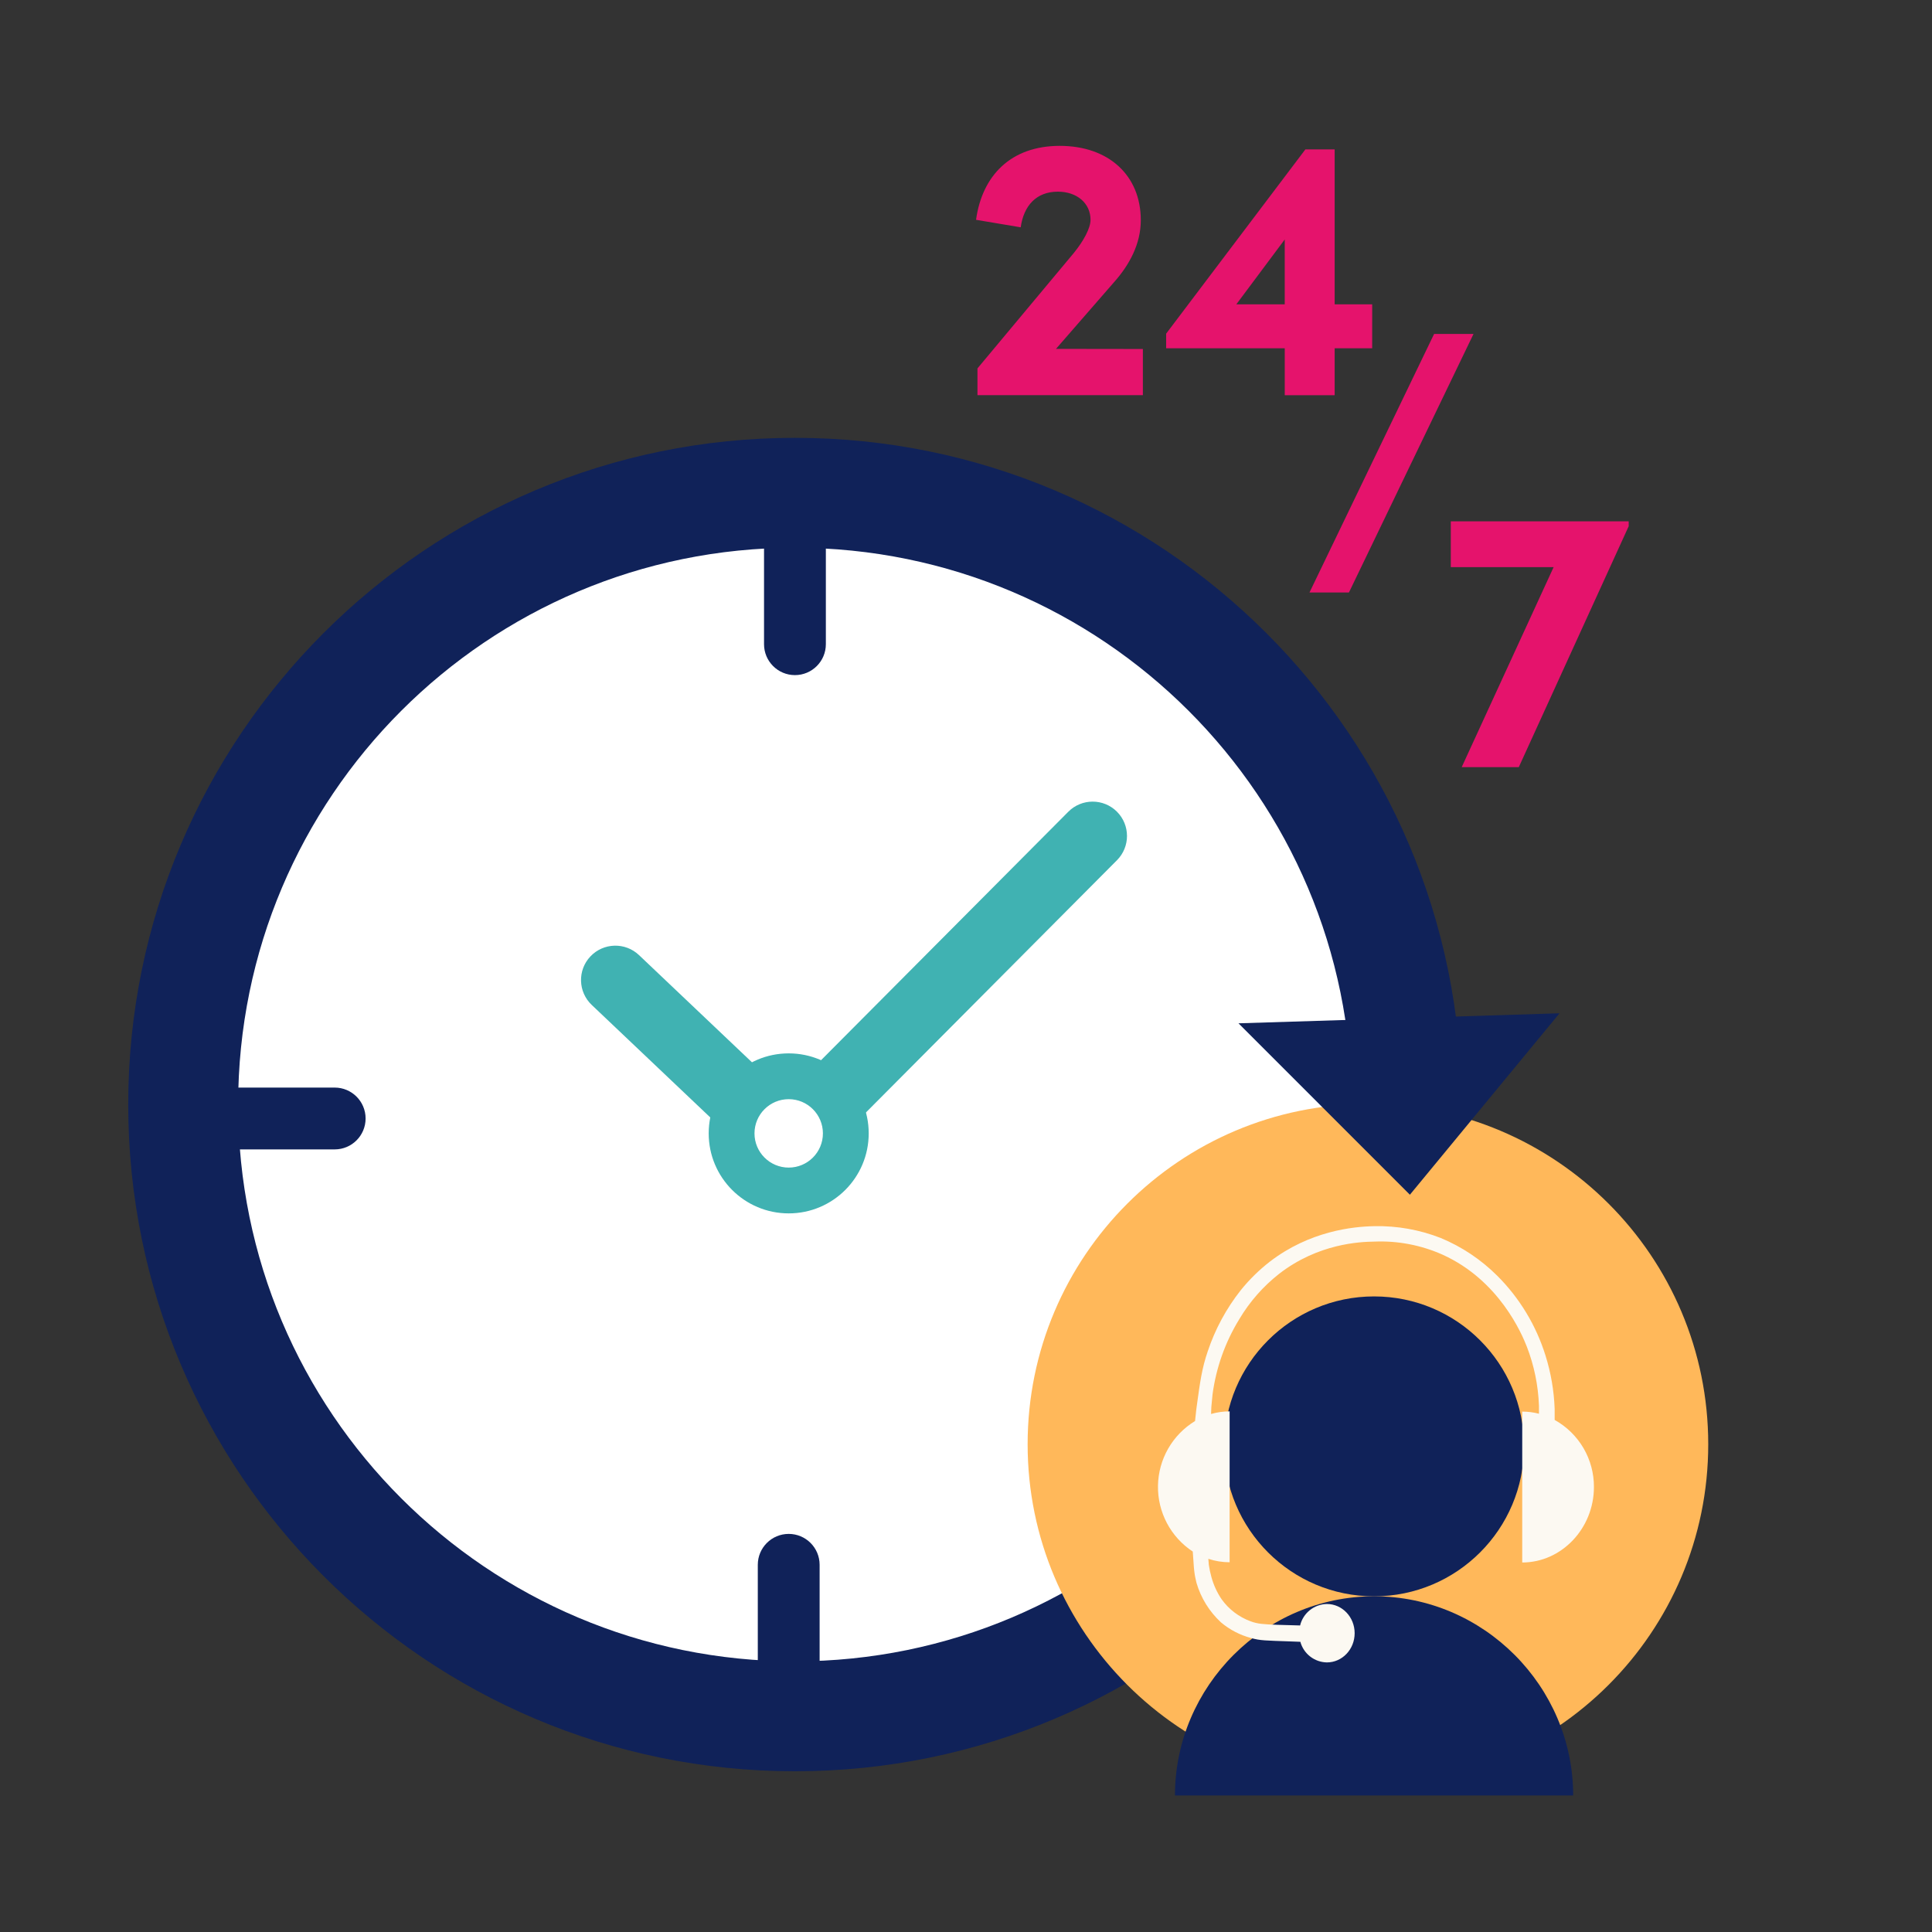 <svg xmlns="http://www.w3.org/2000/svg" width="128" height="128" viewBox="0 0 128 128" fill="none"><rect x="0" y="0" width="128" height="128" fill="#333333" stroke="none"/><path d="M52.666 113.71C75.051 113.71 93.197 95.564 93.197 73.179C93.197 50.795 75.051 32.648 52.666 32.648C30.282 32.648 12.136 50.795 12.136 73.179C12.136 95.564 30.282 113.71 52.666 113.71Z" fill="white"></path><path fill-rule="evenodd" clip-rule="evenodd" d="M52.667 36.29C32.293 36.29 15.777 52.806 15.777 73.179C15.777 93.553 32.293 110.069 52.667 110.069C73.04 110.069 89.556 93.553 89.556 73.179C89.556 52.806 73.04 36.29 52.667 36.29ZM8.495 73.179C8.495 48.784 28.271 29.008 52.667 29.008C77.062 29.008 96.838 48.784 96.838 73.179C96.838 97.575 77.062 117.351 52.667 117.351C28.271 117.351 8.495 97.575 8.495 73.179Z" fill="#102259"></path><path d="M90.629 118.233C103.081 118.233 113.175 108.139 113.175 95.687C113.175 83.235 103.081 73.141 90.629 73.141C78.177 73.141 68.083 83.235 68.083 95.687C68.083 108.139 78.177 118.233 90.629 118.233Z" fill="#FFB85A"></path><path d="M104.227 118.956H77.844C77.844 111.72 83.798 105.758 91.042 105.758C98.286 105.758 104.227 111.72 104.227 118.956Z" fill="#102259"></path><path d="M91.036 105.761C96.523 105.761 100.971 101.313 100.971 95.826C100.971 90.339 96.523 85.891 91.036 85.891C85.549 85.891 81.101 90.339 81.101 95.826C81.101 101.313 85.549 105.761 91.036 105.761Z" fill="#102259"></path><path d="M103 94.074C103 93.83 103 93.587 103 93.343C102.957 92.143 102.753 90.955 102.394 89.809C101.773 87.813 100.676 85.998 99.196 84.521C98.123 83.451 96.852 82.601 95.453 82.02C94.052 81.472 92.557 81.206 91.054 81.237C89.629 81.26 86.768 81.563 84.133 83.585C83.419 84.139 82.772 84.774 82.205 85.477C81.243 86.695 80.501 88.07 80.011 89.543C79.63 90.664 79.509 91.53 79.28 93.214C79.28 93.214 79.234 93.547 79.175 94.147C78.438 94.595 77.826 95.223 77.396 95.972C76.967 96.72 76.734 97.566 76.719 98.428C76.703 99.291 76.907 100.144 77.31 100.908C77.713 101.671 78.302 102.32 79.023 102.794C79.045 103.138 79.069 103.489 79.098 103.842C79.107 103.941 79.121 104.097 79.151 104.297C79.151 104.297 79.197 104.587 79.269 104.863C79.562 105.868 80.123 106.774 80.891 107.485C81.473 107.976 82.157 108.332 82.894 108.525C83.49 108.695 83.852 108.691 85.472 108.748L86.152 108.774C86.258 109.161 86.487 109.504 86.804 109.75C87.121 109.996 87.509 110.133 87.91 110.139C88.927 110.139 89.749 109.273 89.749 108.204C89.749 107.134 88.927 106.269 87.91 106.269C87.499 106.276 87.101 106.419 86.78 106.677C86.459 106.934 86.232 107.291 86.135 107.691C85.567 107.679 85.06 107.664 84.618 107.648C83.657 107.612 83.314 107.585 82.857 107.416C82.084 107.133 81.414 106.624 80.935 105.955C80.632 105.507 80.404 105.011 80.261 104.488C80.186 104.222 80.129 103.951 80.088 103.677C80.076 103.578 80.064 103.445 80.055 103.276C80.51 103.427 80.987 103.504 81.466 103.504V93.507C81.05 93.507 80.636 93.565 80.236 93.68C80.243 93.528 80.249 93.367 80.255 93.209L80.333 92.391C80.567 90.624 81.17 88.926 82.102 87.406C82.788 86.249 83.682 85.23 84.74 84.398C87.349 82.374 90.119 82.274 91.055 82.259C92.609 82.195 94.156 82.492 95.576 83.126C99.325 84.825 100.823 88.367 101.154 89.212C101.64 90.465 101.912 91.791 101.96 93.135C101.96 93.311 101.96 93.487 101.96 93.663C101.598 93.57 101.226 93.522 100.852 93.522V103.519C103.457 103.519 105.602 101.263 105.602 98.52C105.607 97.614 105.367 96.723 104.91 95.941C104.452 95.159 103.793 94.514 103 94.074V94.074Z" fill="#FCF9F2"></path><path d="M82.053 67.797L103.323 67.133C100.019 71.141 96.714 75.148 93.409 79.154L82.053 67.797Z" fill="#102259"></path><path fill-rule="evenodd" clip-rule="evenodd" d="M73.996 53.772C74.887 54.658 74.89 56.099 74.004 56.99L53.76 77.332C52.889 78.208 51.477 78.228 50.581 77.377L39.203 66.579C38.292 65.714 38.254 64.274 39.119 63.362C39.984 62.451 41.425 62.413 42.336 63.278L52.102 72.546L70.778 53.78C71.664 52.889 73.105 52.886 73.996 53.772Z" fill="#40B2B2"></path><path d="M52.254 78.872C54.344 78.872 56.038 77.178 56.038 75.088C56.038 72.999 54.344 71.305 52.254 71.305C50.165 71.305 48.471 72.999 48.471 75.088C48.471 77.178 50.165 78.872 52.254 78.872Z" fill="white"></path><path fill-rule="evenodd" clip-rule="evenodd" d="M52.254 72.823C51.002 72.823 49.987 73.838 49.987 75.09C49.987 76.341 51.002 77.356 52.254 77.356C53.505 77.356 54.52 76.341 54.52 75.09C54.52 73.838 53.505 72.823 52.254 72.823ZM46.953 75.09C46.953 72.162 49.326 69.789 52.254 69.789C55.181 69.789 57.554 72.162 57.554 75.09C57.554 78.017 55.181 80.39 52.254 80.39C49.326 80.39 46.953 78.017 46.953 75.09Z" fill="#40B2B2"></path><path fill-rule="evenodd" clip-rule="evenodd" d="M52.667 30.586C53.798 30.586 54.715 31.503 54.715 32.634V42.68C54.715 43.811 53.798 44.728 52.667 44.728C51.536 44.728 50.619 43.811 50.619 42.68V32.634C50.619 31.503 51.536 30.586 52.667 30.586Z" fill="#102259"></path><path fill-rule="evenodd" clip-rule="evenodd" d="M52.254 101.625C53.385 101.625 54.302 102.542 54.302 103.673V113.719C54.302 114.85 53.385 115.767 52.254 115.767C51.123 115.767 50.206 114.85 50.206 113.719V103.673C50.206 102.542 51.123 101.625 52.254 101.625Z" fill="#102259"></path><path fill-rule="evenodd" clip-rule="evenodd" d="M10.079 74.103C10.079 72.972 10.996 72.055 12.127 72.055H22.174C23.305 72.055 24.222 72.972 24.222 74.103C24.222 75.234 23.305 76.151 22.174 76.151H12.127C10.996 76.151 10.079 75.234 10.079 74.103Z" fill="#102259"></path><path d="M75.718 23.122V26.18H64.759V24.408L71.13 16.776C71.802 15.955 72.25 15.107 72.25 14.563C72.25 13.469 71.355 12.698 70.086 12.698C68.644 12.698 67.823 13.643 67.624 15.06L64.666 14.563C65.064 11.653 66.954 9.664 70.211 9.664C73.468 9.664 75.581 11.636 75.581 14.587C75.581 16.154 74.835 17.547 73.791 18.715L69.962 23.114L75.718 23.122Z" fill="#E5136C"></path><path d="M90.91 23.075H88.425V26.184H85.118V23.075H77.26V22.106L86.485 9.898H88.425V20.164H90.912L90.91 23.075ZM85.117 20.164V15.865L81.909 20.164H85.117Z" fill="#E5136C"></path><path d="M95.013 22.125H97.624L89.37 39.255H86.756L95.013 22.125Z" fill="#E5136C"></path><path d="M107.905 34.541V34.864L100.623 50.826H96.841L102.932 37.573H96.119V34.539L107.905 34.541Z" fill="#E5136C"></path></svg>